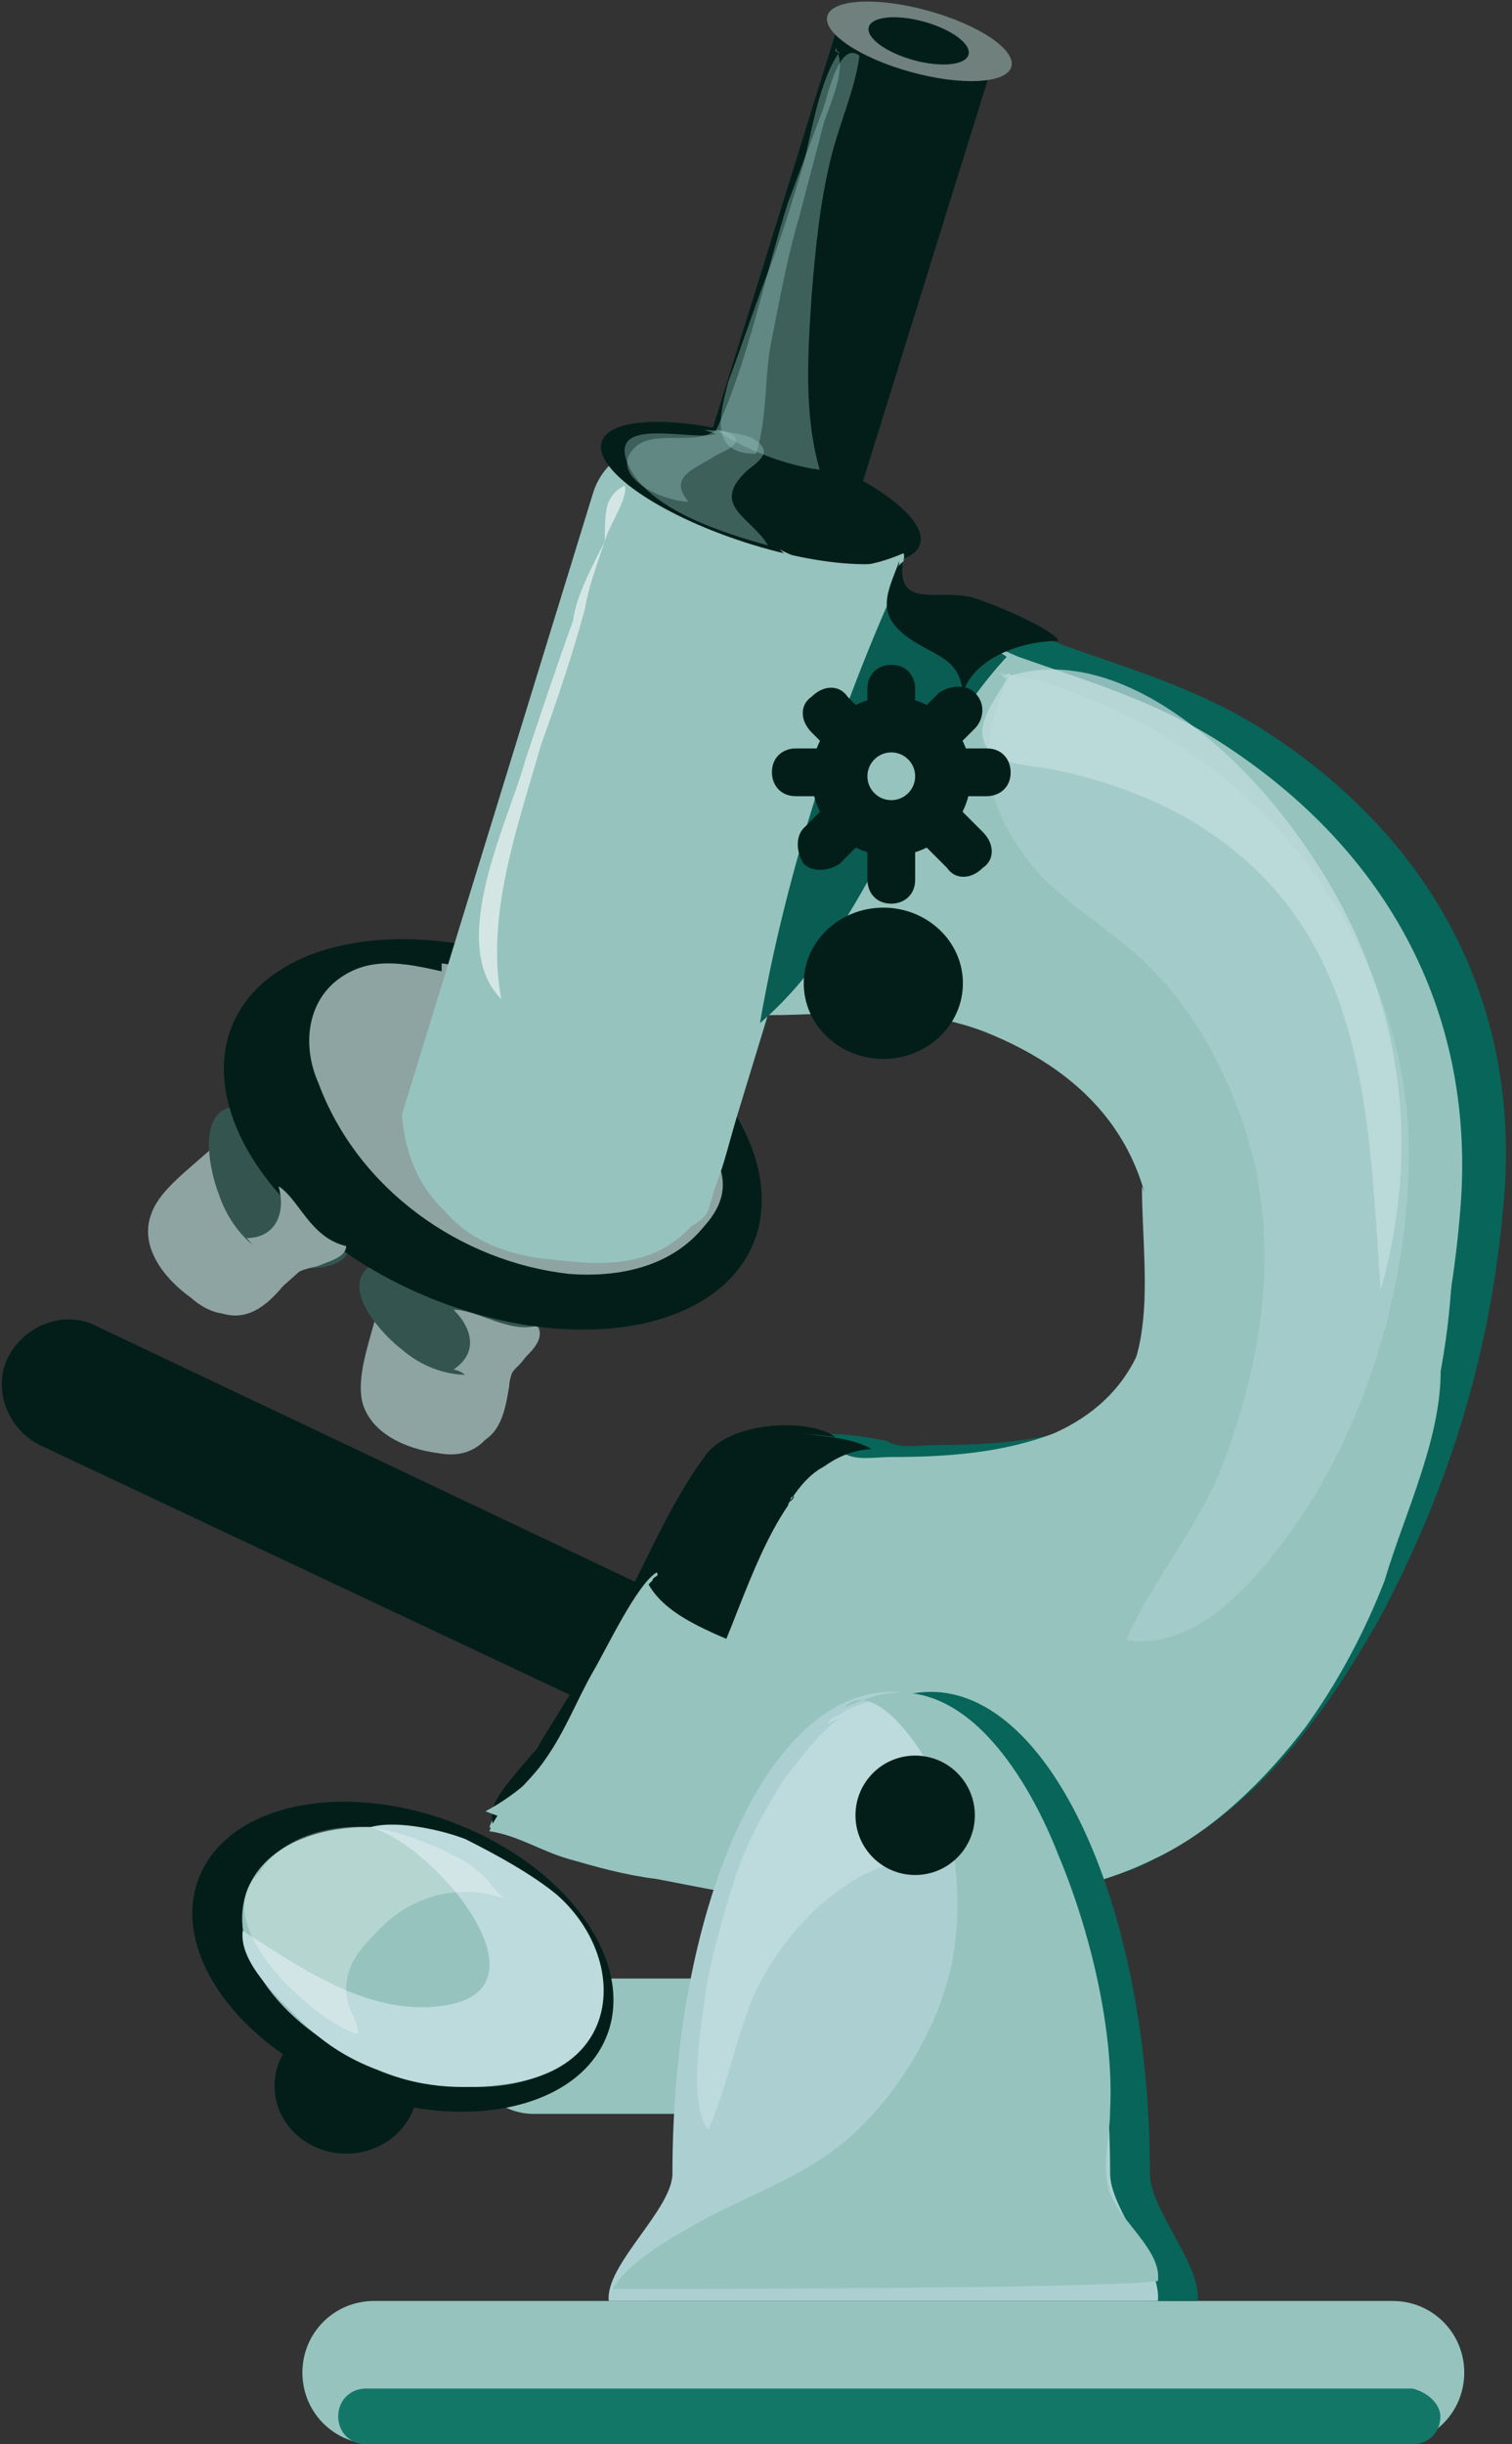 <!-- Generator: Adobe Illustrator 18.1.1, SVG Export Plug-In  -->
<svg version="1.1"
	 xmlns="http://www.w3.org/2000/svg" xmlns:xlink="http://www.w3.org/1999/xlink" xmlns:a="http://ns.adobe.com/AdobeSVGViewerExtensions/3.0/"
	 x="0px" y="0px" width="38px" height="61.4px" viewBox="0 0 38 61.4" style="enable-background:new 0 0 38 61.4;"
	 xml:space="preserve">
<rect x="0" y="0" width="38" height="61.4" fill="#333333" stroke="none"/>
<style type="text/css">
	.st0{fill:#031E19;}
	.st1{fill:#96C3BE;}
	.st2{fill:#8EA4A2;}
	.st3{fill:#34554F;}
	.st4{fill:#6F807D;}
	.st5{opacity:0.4;fill:#96C3BE;}
	.st6{opacity:0.6;fill:#FDFEFD;}
	.st7{fill:#086559;}
	.st8{fill:#0A5D52;}
	.st9{fill:#A3CBC9;}
	.st10{opacity:0.7;fill:#C4DEE0;}
	.st11{fill:#ACD0D1;}
	.st12{fill:#BDDADD;}
	.st13{fill:#137768;}
	.st14{opacity:0.3;fill:#FFFFFF;}
</style>
<defs>
</defs>
<g>
	<ellipse class="st0" cx="8.7" cy="52.4" rx="1.8" ry="1.7"/>
	<path class="st1" d="M19.5,51.4c0,0.9-0.8,1.7-1.7,1.7h-4.4c-0.9,0-1.7-0.8-1.7-1.7l0,0c0-0.9,0.8-1.7,1.7-1.7h4.4
		C18.8,49.8,19.5,50.5,19.5,51.4L19.5,51.4z"/>
	<path class="st1" d="M36.8,59.6c0,1-0.8,1.8-1.8,1.8H9.4c-1,0-1.8-0.8-1.8-1.8l0,0c0-1,0.8-1.8,1.8-1.8H35
		C36,57.8,36.8,58.6,36.8,59.6L36.8,59.6z"/>
	<path class="st2" d="M9.6,31.9c0.1,1-0.7,2.3-0.5,3.3c0.2,0.8,1.1,1.2,1.9,1.3c1,0.2,1.5-0.5,1.7-1.4c0.2-0.7,0.4-1.6,0.5-2.3
		c-0.5-0.2-1.1-0.3-1.6-0.5c-0.6-0.2-1.3-0.5-1.8-0.6L9.6,31.9z"/>
	<path class="st3" d="M9.3,31.8c-0.8,0.6,0.4,1.8,0.8,2.1c0.7,0.6,1.6,0.8,2.5,0.5c0.9-0.3,1.5-1.2,0.3-1.6
		c-0.9-0.3-1.8-0.7-2.7-1.1c-0.4-0.1-0.7,0-0.9-0.1L9.3,31.8z"/>
	<path class="st2" d="M11.4,32.9c0.5,0.5,0.6,1.1,0,1.5c0.9,0.2,0,1.3-0.5,1.3c-0.7,0.1-1.3-0.5-1.6-1.1C8.8,34.9,9.7,35.9,10,36
		c0.5,0.3,1.3,0.5,1.9,0.3c0.7-0.2,0.8-0.9,0.9-1.5c0-0.4,0.2-0.4,0.4-0.7c0.2-0.2,0.5-0.5,0.3-0.8C12.8,33.5,12,32.9,11.4,32.9
		L11.4,32.9z"/>
	<path class="st2" d="M6,28c-0.4,0.9-1.9,1.6-2.2,2.5c-0.3,0.8,0.3,1.6,1,2.1C5.6,33.3,6.3,33,7,32.4c0.6-0.5,1.2-1.1,1.7-1.7
		c-0.4-0.4-0.8-0.8-1.1-1.3C7.2,29,6.7,28.3,6.3,28H6z"/>
	<path class="st3" d="M5.9,27.8c-1,0.1-0.6,1.7-0.4,2.2c0.3,0.9,1,1.6,1.9,1.8c0.9,0.2,1.9-0.2,1.1-1.2c-0.6-0.7-1.2-1.6-1.7-2.4
		c-0.2-0.3-0.5-0.4-0.7-0.6L5.9,27.8z"/>
	<ellipse transform="matrix(0.921 0.389 -0.389 0.921 12.051 -2.576)" class="st0" cx="12.4" cy="28.5" rx="7.1" ry="4.4"/>
	<path class="st2" d="M11.1,24.4c-0.9-0.2-1.8-0.4-2.6,0.2c-0.8,0.6-0.9,1.7-0.5,2.6c1,2.7,3.6,4.5,6.3,4.8c1.3,0.1,2.6-0.2,3.4-1.2
		c1-1.1,0.2-2-0.6-2.9c-0.9-1.1-2-1.9-3.3-2.5c-0.9-0.4-1.8-1.1-2.7-1.2V24.4z"/>
	<path class="st1" d="M17.8,30.4c-0.3,1-7.3,2.6-7.7-2.4l4.8-15.6c0.3-1,1.4-1.5,2.4-1.2l4,1.2c1,0.3,1.6,1.4,1.3,2.3L17.8,30.4z"/>
	<ellipse transform="matrix(0.952 0.307 -0.307 0.952 4.746 -5.283)" class="st0" cx="19.1" cy="12.4" rx="4.2" ry="1.3"/>
	<rect x="19.2" y="0.9" transform="matrix(0.955 0.297 -0.297 0.955 3.005 -5.969)" class="st0" width="4" height="11.9"/>
	<ellipse transform="matrix(0.265 -0.964 0.964 0.265 16.02 23.042)" class="st4" cx="23.1" cy="1" rx="0.8" ry="2.4"/>
	<ellipse transform="matrix(0.266 -0.964 0.964 0.266 15.979 23.029)" class="st0" cx="23.1" cy="1" rx="0.5" ry="1.3"/>
	<path class="st5" d="M21.6,1.4c-0.1,0.8-0.5,1.7-0.7,2.5c-0.3,1.2-0.4,2.3-0.5,3.5c-0.1,1.5-0.2,3,0.2,4.4c-0.8-0.1-1.9-0.5-2.6-1
		c0.8-1.7,1.2-3.8,1.8-5.7c0.3-0.8,0.6-1.6,0.9-2.4C20.8,2.4,21.1,1,21.6,1.4c-0.1-0.1-0.1-0.1-0.2-0.2L21.6,1.4z"/>
	<path class="st5" d="M18,10.9c-0.6,0.2-2.8-0.5-2.2,0.8c0.5,1.1,2.4,1.7,3.5,2c-0.4-0.7-1.5-1-0.5-1.9c0.4-0.3,0.6-0.5,0.1-0.8
		c-0.2-0.1-0.9-0.2-1.2-0.2L18,10.9z"/>
	<path class="st5" d="M21.1,1.3c-0.5,0.7-0.7,2-0.9,2.8c-0.3,1-0.6,2-1,3c-0.3,0.8-0.6,1.7-0.9,2.5c-0.2,0.8-0.5,1.8,0.7,1.8
		c0.3-0.9,0.2-2,0.4-2.9c0.2-1,0.4-2.1,0.7-3.1c0.2-0.8,0.4-1.5,0.6-2.3c0.2-0.6,0.6-1.4,0.3-1.9V1.3z"/>
	<path class="st5" d="M18,10.8c-0.5,0.4-1.5,0-2,0.4c-0.8,0.7,0.6,1.4,1.3,1.4c-0.5-0.6,0.1-0.8,0.6-1.1c0.1-0.1,0.5-0.2,0.6-0.4
		C18.5,10.9,18.2,10.8,18,10.8L18,10.8z"/>
	<path class="st1" d="M19.8,14c0.1,1.8,0,3.6-0.5,5.5c-0.5,1.9-1.1,4.5-2.6,6c-1.1,1.1-2.4,1.4-3.9,0.6c-0.8-0.4-1.2-1.3-1.2-2.1
		c-0.5,1.6-1.9,4.1-0.7,5.6c1.1,1.3,3.5,2.5,5.1,1.7c1.4-0.7,1.8-2.6,2.2-4c0.7-2,1.3-4,2-6c0.5-1.4,0.9-2.9,1.4-4.3
		c0.1-0.3,1.3-3,1.1-3.1c0,0,0,0,0,0c-0.6,0.7-2.4,0.3-3.1-0.1L19.8,14z"/>
	<path class="st1" d="M20.8,14.2c-0.2,0.3,0,1-0.1,1.4c0,0.9-0.1,1.8-0.3,2.6c-0.3,1.5-0.5,3-0.9,4.4c-0.6,2-1.3,4.4-3.3,5.5
		c-1.2,0.7-2.5,1.2-3.8,0.6c-1-0.5-1.1-1.4-1.7-2.1c-0.7,0.8-0.4,2.3,0,3.1c0.6,1.2,1.6,1.7,2.8,1.9c1,0.1,2.1,0.3,3.1-0.2
		c1.3-0.7,1.5-1.9,1.9-3.3c0.4-1.3,0.7-2.7,1.1-4c0.4-1.3,0.9-2.4,1.3-3.7c0.4-1.3,0.7-2.7,1.1-4c0.2-0.8,0.6-1.7,0.7-2.5
		c-0.7,0.3-1.3,0.4-2.1,0.3H20.8z"/>
	<path class="st5" d="M16.9,13.1c-0.4,0.3-0.7,1-0.9,1.4c-0.7,1.2-1.1,2.7-1.3,4.1c-0.4,2.4-1,4.8-0.7,7.3c0.2,1.3,0.5,2.5,1,3.6
		c0.4,0.9,0.8,1.1,1.6,1.5c-0.3,0.6-2.5,0.3-3,0.2c-1-0.2-2.1-0.3-2.6-1.3c-0.7-1.3-0.3-3.4,0.2-4.7c0.8-1.9,1.4-3.8,2.1-5.8
		c0.7-1.8,1.1-3.7,1.7-5.5c0.1-0.4,0.3-1.5,0.7-1.6c0.2,0,0.5,0.3,0.6,0.4C16.3,12.8,16.9,13.1,16.9,13.1L16.9,13.1z"/>
	<path class="st6" d="M15.2,13.6c-0.2,0.6-0.4,1.1-0.5,1.7c-0.3,1.1-0.7,2.3-1.1,3.4c-0.6,2.1-1.4,4.3-1,6.4c-1.4-1.4,0.2-4.5,0.6-6
		c0.4-1.2,0.8-2.4,1.2-3.5C14.5,14.9,14.9,14.2,15.2,13.6c0-0.3,0-0.8,0.1-1c0.1-0.2,0.2-0.3,0.4-0.4C15.8,12.5,15.3,13.2,15.2,13.6
		z"/>
	<path class="st2" d="M7,29.8c0.2,0.7-0.1,1.3-0.8,1.3c0.7,0.7-0.7,1.1-1.2,0.8c-0.6-0.3-0.8-1.1-0.8-1.8c-0.5,0.1-0.2,1.3-0.1,1.6
		C4.4,32.2,5,32.8,5.6,33c0.7,0.2,1.2-0.3,1.6-0.8c0.3-0.3,0.4-0.3,0.8-0.4c0.2-0.1,0.7-0.2,0.7-0.5C7.8,31.1,7.5,30.1,7,29.8
		L7,29.8z"/>
	<path class="st7" d="M23.9,16.2c0.1,0.5-0.5,1.7-0.8,2.3c-0.4,0.9-0.8,1.9-1.2,2.8c-0.5,1.2-1.4,2.7-1.5,3.9c1.9,0,3.5-0.3,5.4,0.4
		c2.8,1.1,4.2,3,4.3,5.6c0.1,1.9-0.5,3.6-2.5,4.5c-1.3,0.5-2.7,0.6-4.1,0.6c-0.4,0-0.9,0.1-1.2-0.1c-2.8-0.6-3.5,0.4-4.1,2.1
		c-0.6,1.8-4.2,5.6-4.8,7.3c1.2,0.5,8.5,2,9.8,2c1.9,0.1,3.7,0,5.4-0.7c2.9-1.3,4.7-3.8,6.1-6.3c1.8-3.4,2.8-6.8,3.1-10.5
		c0.4-4.8-1.7-9-6.1-11.8c-1.6-1-3.3-1.5-5-2.1c-0.5-0.2-1.2-0.6-1.8-0.6c-0.7,0-0.8,0.4-1.1,1c0,0.2,0-0.2,0-0.2L23.9,16.2z"/>
	<path class="st1" d="M22.8,16.5c0.1,0.5-0.5,1.7-0.8,2.3c-0.4,0.9-0.8,1.9-1.2,2.8c-0.5,1.2-1.4,2.7-1.5,3.9c1.9,0,3.5-0.3,5.4,0.4
		c2.8,1.1,4.2,3,4.3,5.6c0.1,1.9-0.5,3.6-2.5,4.5c-1.3,0.5-2.7,0.6-4.1,0.6c-0.4,0-0.9,0.1-1.2-0.1c-2.8-0.6-3.5,0.4-4.1,2.1
		c-0.6,1.8-4.2,5.6-4.8,7.3c1.2,0.5,8.5,2,9.8,2c1.9,0.1,3.7,0,5.4-0.7c2.9-1.3,4.7-3.8,6.1-6.3c1.8-3.4,2.8-6.8,3.1-10.5
		c0.4-4.8-1.7-9-6.1-11.8c-1.6-1-3.3-1.5-5-2.1c-0.5-0.2-1.2-0.6-1.8-0.6c-0.7,0-0.8,0.4-1.1,1c0,0.2,0-0.2,0-0.2L22.8,16.5z"/>
	<path class="st8" d="M22.4,15.5c0.5-0.2,2.5,0.7,2.9,1c-2.5,2.7-3.4,6.8-6.2,9.2c0.6-3.5,1.8-7.3,3.2-10.5c0.1,0,0.2,0,0.3,0
		L22.4,15.5z"/>
	<ellipse class="st0" cx="22.2" cy="24.7" rx="2" ry="1.9"/>
	<path class="st0" d="M22.7,14.1c-0.2,1.2,0.9,0.7,1.7,0.9c0.4,0.1,2.1,0.8,2.2,1.1c-0.9,0-2.1,0.4-2.4,1.3
		c-0.1-0.9-0.7-0.9-1.4-1.4c-0.8-0.6-0.5-1.1-0.2-1.9c0,0.1,0,0.1-0.1,0.2L22.7,14.1z"/>
	<path class="st9" d="M25.3,17.1c-0.7,1.7-0.7,2.9,0.6,4.6c0.8,1,2,1.6,3,2.6c1.1,1.1,1.8,2.4,2.3,3.8c1,2.8,0.6,5.8-0.4,8.5
		c-0.6,1.7-1.8,3-2.5,4.6c2,0.3,3.6-1.9,4.6-3.4c1.5-2.4,2.4-5.4,2.5-8.3c0.2-4.2-2.1-8.3-5.5-10.6c-1.3-0.9-3.3-1.8-4.8-2
		L25.3,17.1z"/>
	<path class="st10" d="M25.4,16.9c-0.2,0.4-0.8,1.1-0.7,1.6c0.1,0.7,1,0.7,1.6,0.8c1.6,0.3,3.2,0.9,4.5,1.9
		c3.6,2.7,3.6,7.1,3.9,11.2c1.2-4.2,0.3-8.3-2.3-11.7c-1.5-2-4.4-4.6-7.1-3.7c0,0-0.1,0-0.1,0L25.4,16.9z"/>
	<path class="st0" d="M21,36.1c-0.7-0.5-2.7-0.4-3.3,0.5c-1.1,1.5-1.8,3.5-2.8,5.1c-0.5,0.7-0.9,1.4-1.4,2.2c-0.3,0.4-1,1.1-1.1,1.5
		c-0.2,0.9,0.5,0.5,1.1,0.7c0.6,0.1,1.2,0.4,1.8,0.6c0.3,0.1,0.5,0.2,0.8,0.2c0.2-0.9,0.7-1.8,1-2.7c0.4-1.3,1-2.6,1.5-3.9
		c0.6-1.5,1.5-3.8,3.3-3.9c-0.5-0.3-1.2-0.3-1.7-0.4L21,36.1z"/>
	<path class="st0" d="M17,42c-0.4,0.8-1.4,1.2-2.2,0.8L1,36.3c-0.8-0.4-1.2-1.4-0.8-2.2l0,0c0.4-0.8,1.4-1.2,2.2-0.8l13.7,6.5
		C17,40.2,17.4,41.2,17,42L17,42z"/>
	<path class="st1" d="M16.3,39.8c0.5,0.9,1.9,1.3,2.7,1.7c1.3,0.7,2.4,1.4,3.9,1.5c2.7,0.2,5-0.8,7.3-2.1c3.6-2.2,5.3-6.4,6.3-10
		c0.1,3.1-0.9,7.1-2.6,9.7c-0.7,1.1-1.6,2-2.4,3c-0.6,0.7-1.1,1.6-1.8,2.2c-2.2,1.8-5.5,1.8-8.2,2c-1.7,0.1-3.4-0.3-5-0.6
		c-0.8-0.1-1.5-0.3-2.2-0.5c-0.7-0.2-1.3-0.6-2-0.7c0.2-0.6,1-1.2,1.4-1.8c0.5-0.7,0.8-1.5,1.2-2.2c0.3-0.5,1.1-2.2,1.6-2.5
		c0.1,0.1-0.1,0.1-0.1,0.2L16.3,39.8z"/>
	<path class="st1" d="M16.5,42.5c1.4,2.1,4.2,3,6.7,3.3c2.4,0.3,4.5-0.7,6.5-2c3.2-2.2,6.1-5.7,6.5-9.6c0.1,1.8-0.9,3.8-1.4,5.5
		c-0.5,1.3-1.2,2.6-2,3.7c-1,1.3-2.3,2.6-3.8,3.3c-2.2,1.1-5.3,1.3-7.8,0.9c-3.1-0.5-6.1-1-9-2.1c1.7-0.9,2.6-2.6,3.9-3.8
		c0,0.1,0,0.2,0,0.2L16.5,42.5z"/>
	<g>
		<path class="st7" d="M30.1,57.8c0.1-0.9-1.2-2.3-1.2-3.2c0-6.7-2.5-12.1-5.5-12.1c-3.1,0-5.5,5.4-5.5,12.1c0,0.9-1.7,2.3-1.6,3.2
			H30.1z"/>
		<path class="st11" d="M29.1,57.8c0.1-0.9-1.2-2.3-1.2-3.2c0-6.7-2.5-12.1-5.5-12.1c-3.1,0-5.5,5.4-5.5,12.1c0,0.9-1.7,2.3-1.6,3.2
			H29.1z"/>
	</g>
	<path class="st12" d="M21.4,43c-0.6,0.2-1.3,1.2-1.7,1.7c-0.5,0.8-1,1.7-1.3,2.7c-0.3,1-0.6,2-0.7,2.9c-0.1,0.7-0.4,2.6,0.1,3.2
		c0.5-1.1,0.7-2.4,1.2-3.5c0.6-1.2,1.6-2.4,2.9-3c1.1-0.5,3.5,0,3.4-1.8c-0.1-2.1-2.5-3.1-4.1-2.2c-0.1,0.1-0.3,0.1-0.4,0.3L21.4,43
		z"/>
	<path class="st1" d="M21.2,42.9c0.7-0.7,1.7,0.7,2,1.2c0.7,1.3,1,3.2,0.8,4.7c-0.2,1.9-1.5,4-2.9,5.1c-1,0.8-2.4,1.3-3.5,1.9
		c-0.7,0.4-1.8,1-2.2,1.7c1.2,0,12.2,0,13.7-0.2c0.1-0.7-0.8-1.4-1.1-2c-0.4-0.7-0.1-1.5-0.1-2.3c0.1-2-0.5-4.5-1.3-6.4
		c-0.7-1.8-2.3-4.6-4.6-4C21.7,42.7,21.4,42.8,21.2,42.9L21.2,42.9z"/>
	<ellipse class="st0" cx="23" cy="45.6" rx="1.5" ry="1.5"/>
	<path class="st13" d="M36.2,60.7c0,0.4-0.3,0.7-0.7,0.7H9.2c-0.4,0-0.7-0.3-0.7-0.7l0,0c0-0.4,0.3-0.7,0.7-0.7h26.3
		C35.9,60.1,36.2,60.4,36.2,60.7L36.2,60.7z"/>
	<path class="st1" d="M20.1,37.5c0.3,1,2.7,0.9,3.6,0.9c1.5,0,2.6-0.3,3.7-1.4c2.1-2.1,2.5-4.6,1.3-7.2c0,2.4,0.7,5.5-2.3,6.4
		c-1,0.3-2.4,0.5-3.5,0.5c-1.4,0-2.2-0.4-3.1,1.1c0.2,0,0-0.1,0.1-0.2H20.1z"/>
	<g>
		<ellipse transform="matrix(0.933 0.358 -0.358 0.933 18.316 -0.367)" class="st0" cx="10.1" cy="49.2" rx="5.5" ry="3.6"/>
		<ellipse transform="matrix(0.933 0.358 -0.358 0.933 18.326 -0.539)" class="st1" cx="10.6" cy="49.2" rx="4.7" ry="3"/>
	</g>
	<path class="st12" d="M9.3,45.9c1.6,0.4,4.8,4.2,1.7,4.5c-1.8,0.2-3.5-1-4.9-1.9c-0.1,0.8,0.9,1.7,1.4,2.2c0.6,0.6,1.2,1,2,1.3
		c1.2,0.5,2.3,0.5,3.5,0.3c2.7-0.5,2.7-3.2,1-4.7c-0.6-0.5-1.5-1-2.3-1.4C11.2,46,10,45.7,9.3,45.9L9.3,45.9z"/>
	<path class="st14" d="M6.7,46.9c-1.8,1.2,1.2,3.9,2.3,4.2C9,50.7,8.7,50.5,8.7,50c0-0.7,0.4-1.1,0.9-1.6c0.8-0.8,2-1.1,3.1-0.7
		c-0.3-0.2-0.4-0.5-0.7-0.7c-0.3-0.3-0.5-0.3-0.8-0.5c-0.7-0.3-1.2-0.5-1.9-0.6c-1.2-0.1-2.8,0.4-3,1.8L6.7,46.9z"/>
	<g>
		<path class="st0" d="M23.6,17.4c0.3-0.2,0.7-0.2,0.9,0l0,0c0.3,0.3,0.2,0.7,0,0.9l-3.4,3.4c-0.3,0.2-0.7,0.2-0.9,0l0,0
			c-0.2-0.3-0.2-0.7,0-0.9L23.6,17.4z"/>
		<path class="st0" d="M24.7,20.9c0.3,0.3,0.3,0.7,0,0.9l0,0c-0.3,0.3-0.7,0.3-0.9,0l-3.4-3.4c-0.3-0.3-0.3-0.7,0-0.9l0,0
			c0.3-0.3,0.7-0.3,0.9,0L24.7,20.9z"/>
		<path class="st0" d="M24.8,18.8c0.4,0,0.6,0.3,0.6,0.6l0,0c0,0.4-0.3,0.6-0.6,0.6l-4.8,0c-0.4,0-0.6-0.3-0.6-0.6l0,0
			c0-0.4,0.3-0.6,0.6-0.6L24.8,18.8z"/>
		<path class="st0" d="M23,22.1c0,0.4-0.3,0.6-0.6,0.6l0,0c-0.4,0-0.6-0.3-0.6-0.6v-4.8c0-0.4,0.3-0.6,0.6-0.6l0,0
			c0.4,0,0.6,0.3,0.6,0.6V22.1z"/>
		<circle class="st0" cx="22.4" cy="19.5" r="2"/>
		<ellipse class="st1" cx="22.4" cy="19.5" rx="0.6" ry="0.6"/>
	</g>
</g>
</svg>
